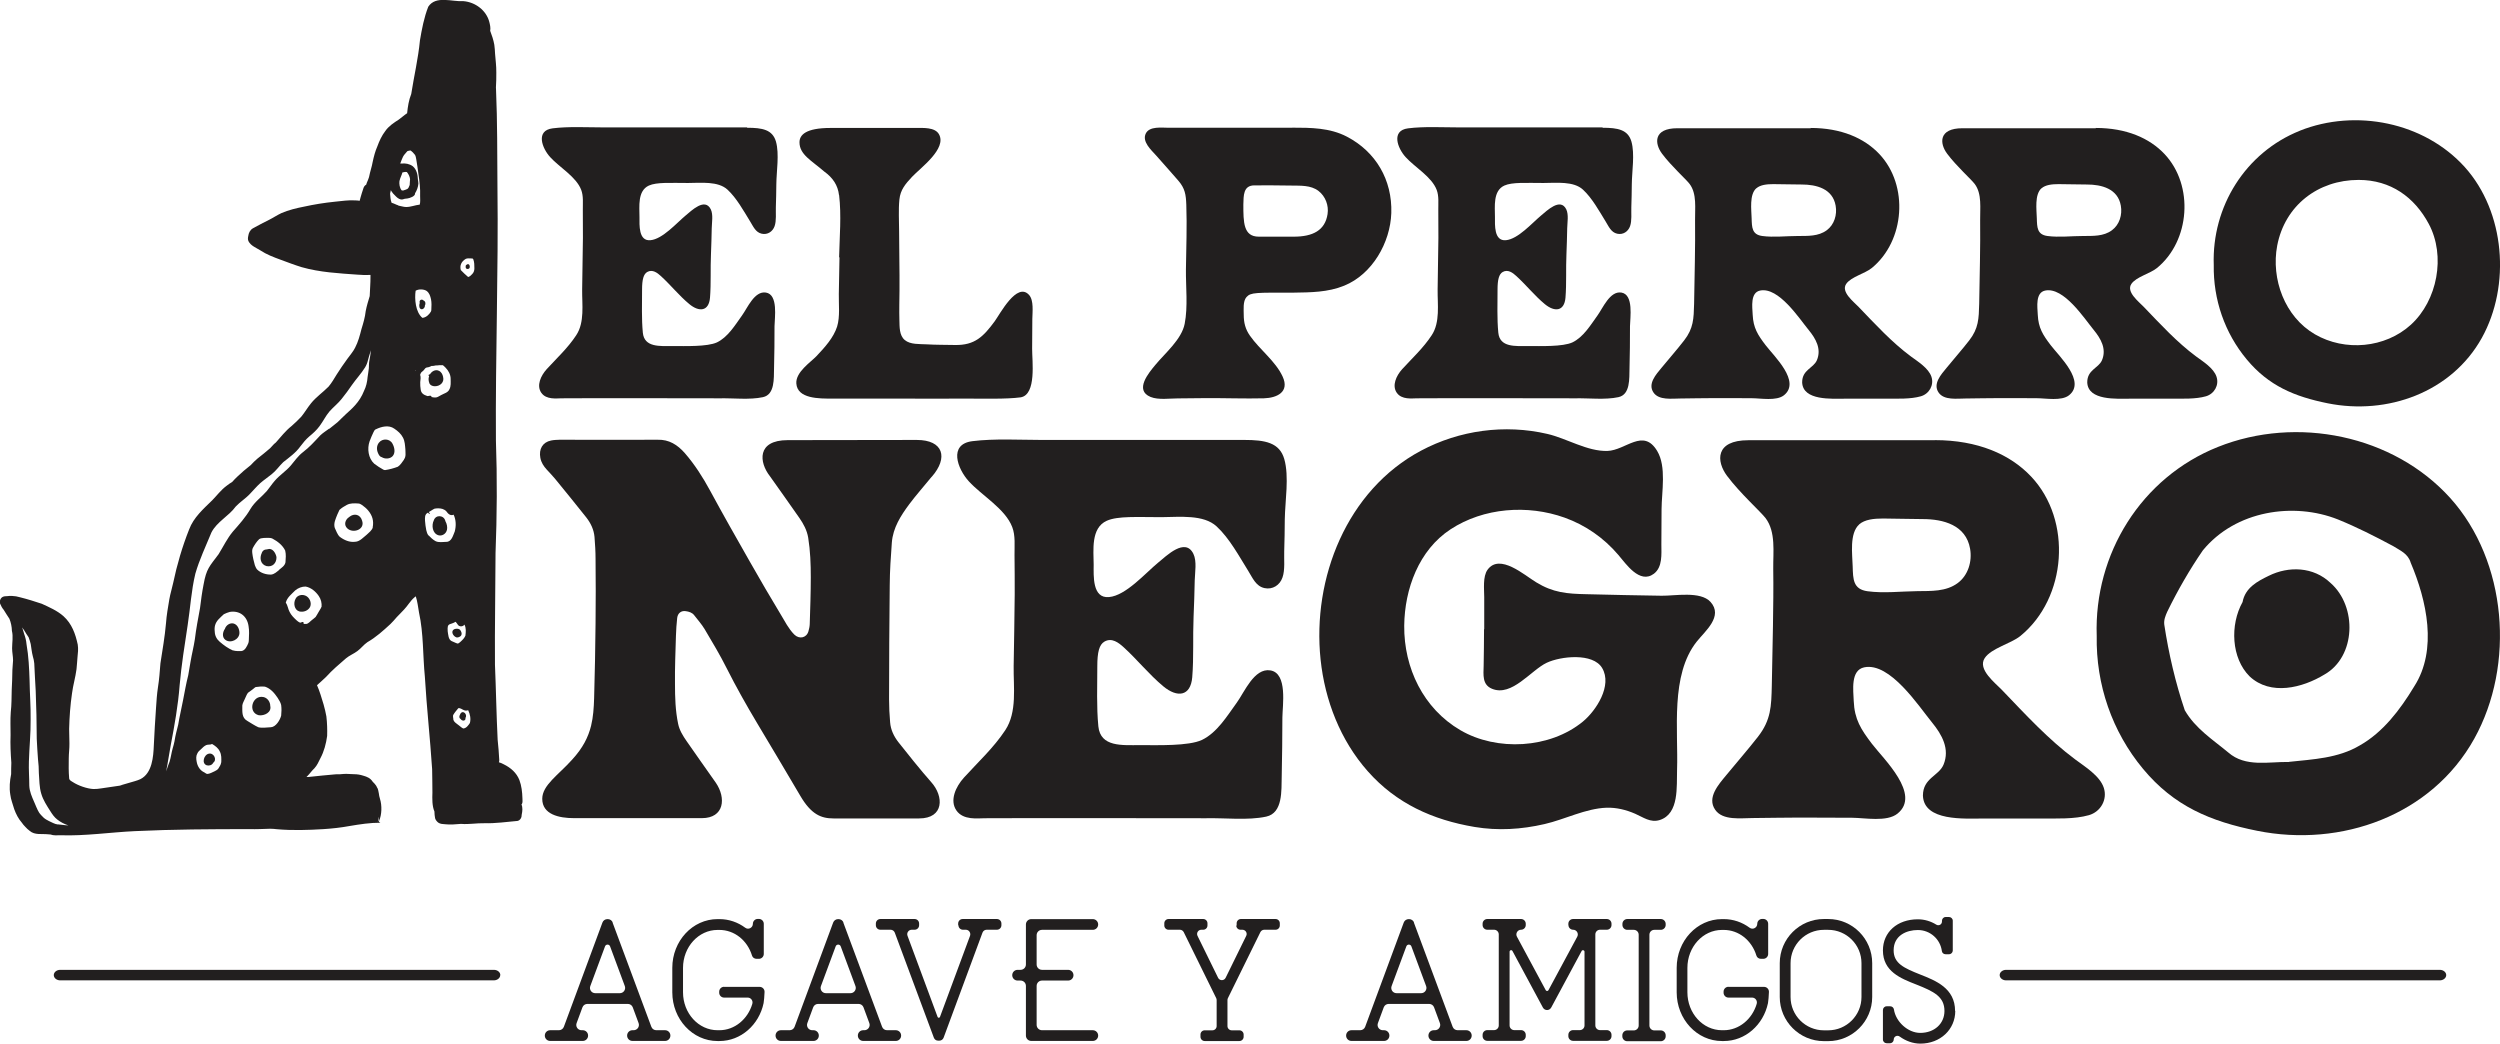<svg xmlns="http://www.w3.org/2000/svg" id="uuid-93b15523-ae8e-4fc6-9dfe-ded9e6df10be" data-name="Layer 1" width="261.23" height="109.04" viewBox="0 0 261.23 109.04"><g><g><path d="M64.01,96.4l4.05,10.89c.08.22.29.36.52.36h.92c.3,0,.55.25.55.55v.02c0,.3-.25.55-.55.55h-3.42c-.3,0-.55-.25-.55-.55v-.02c0-.3.25-.55.55-.55h.13c.38,0,.65-.38.52-.74l-.61-1.65c-.08-.22-.29-.36-.52-.36h-4.22c-.23,0-.44.14-.52.36l-.61,1.65c-.13.36.13.74.52.74h.13c.3,0,.55.25.55.55v.02c0,.3-.25.55-.55.55h-3.42c-.3,0-.55-.25-.55-.55v-.02c0-.3.25-.55.55-.55h.92c.23,0,.44-.14.52-.36l4.03-10.89c.08-.22.29-.36.52-.36h.04c.23,0,.44.14.52.36ZM62.2,103.78h2.57c.38,0,.65-.38.52-.74l-1.54-4.15c-.09-.25-.44-.25-.53,0l-1.54,4.15c-.13.36.13.74.52.74Z" fill="#221f1f"></path><path d="M75.65,103.12h3.73c.29,0,.52.24.51.53-.02.42-.05.92-.1,1.17-.48,2.27-2.37,3.96-4.62,3.96h-.19c-2.61,0-4.73-2.28-4.73-5.09v-2.56c0-2.81,2.12-5.09,4.73-5.09h.19c1,0,1.93.33,2.7.9.33.25.8,0,.8-.41,0-.28.23-.51.51-.51h.12c.28,0,.51.23.51.51v3.15c0,.28-.23.51-.51.51h-.24c-.22,0-.42-.13-.48-.34-.49-1.6-1.85-2.68-3.41-2.68h-.19c-1.99,0-3.61,1.78-3.61,3.96v2.56c0,2.19,1.62,3.96,3.61,3.96h.19c1.6,0,2.97-1.16,3.44-2.75.1-.33-.14-.66-.48-.66h-2.47c-.28,0-.51-.23-.51-.51v-.11c0-.28.23-.51.51-.51Z" fill="#221f1f"></path><path d="M88.12,96.4l4.05,10.89c.08.22.29.36.52.36h.92c.3,0,.55.25.55.55v.02c0,.3-.25.55-.55.55h-3.42c-.3,0-.55-.25-.55-.55v-.02c0-.3.25-.55.55-.55h.13c.38,0,.65-.38.52-.74l-.61-1.65c-.08-.22-.29-.36-.52-.36h-4.22c-.23,0-.44.14-.52.36l-.61,1.65c-.13.36.13.74.52.74h.13c.3,0,.55.25.55.55v.02c0,.3-.25.55-.55.55h-3.42c-.3,0-.55-.25-.55-.55v-.02c0-.3.25-.55.55-.55h.92c.23,0,.44-.14.52-.36l4.03-10.89c.08-.22.29-.36.52-.36h.04c.23,0,.44.14.52.36ZM86.3,103.78h2.57c.38,0,.65-.38.52-.74l-1.54-4.15c-.09-.25-.44-.25-.53,0l-1.54,4.15c-.13.36.13.74.52.74Z" fill="#221f1f"></path><path d="M100.12,96.68v-.18c0-.26.21-.47.47-.47h3.58c.26,0,.47.21.47.47v.18c0,.26-.21.47-.47.47h-1.07c-.2,0-.37.12-.44.31l-4.06,10.97c-.07.19-.25.31-.44.31h-.14c-.2,0-.37-.12-.44-.31l-4.08-10.97c-.07-.19-.25-.31-.44-.31h-1.07c-.26,0-.47-.21-.47-.47v-.18c0-.26.21-.47.47-.47h3.58c.26,0,.47.21.47.47v.18c0,.26-.21.47-.47.47h-.3c-.33,0-.56.33-.44.64l3.14,8.47c.04.12.21.12.25,0l3.14-8.47c.11-.31-.11-.64-.44-.64h-.3c-.26,0-.47-.21-.47-.47Z" fill="#221f1f"></path><path d="M107.2,100.78v-4.18c0-.31.25-.56.56-.56h6.43c.31,0,.56.25.56.56s-.25.56-.56.56h-5.31c-.31,0-.56.25-.56.56v3.06c0,.31.25.56.56.56h2.73c.31,0,.56.25.56.56s-.25.56-.56.56h-2.73c-.31,0-.56.25-.56.56v4.07c0,.31.25.56.56.56h5.31c.31,0,.56.25.56.56s-.25.56-.56.56h-6.43c-.31,0-.56-.25-.56-.56v-5.19c0-.31-.25-.56-.56-.56h-.31c-.31,0-.56-.25-.56-.56s.25-.56.56-.56h.31c.31,0,.56-.25.56-.56Z" fill="#221f1f"></path><path d="M129.22,96.71v-.24c0-.24.2-.44.44-.44h3.63c.24,0,.44.2.44.44v.24c0,.24-.2.44-.44.44h-1.19c-.17,0-.32.1-.4.25l-3.39,6.89c-.03.06-.05.13-.05.2v2.73c0,.24.2.44.44.44h.81c.24,0,.44.2.44.44v.24c0,.24-.2.44-.44.44h-3.63c-.24,0-.44-.2-.44-.44v-.24c0-.25.2-.44.44-.44h.81c.24,0,.44-.2.44-.44v-2.73c0-.07-.02-.14-.05-.2l-3.39-6.89c-.08-.15-.23-.25-.4-.25h-1.19c-.24,0-.44-.2-.44-.44v-.24c0-.24.2-.44.44-.44h3.63c.24,0,.44.2.44.44v.24c0,.24-.2.44-.44.44h-.2c-.33,0-.54.34-.4.64l2.15,4.38c.16.33.63.33.79,0l2.15-4.38c.15-.29-.07-.64-.4-.64h-.2c-.24,0-.44-.2-.44-.44Z" fill="#221f1f"></path><path d="M147.74,96.4l4.05,10.89c.08.22.29.36.52.36h.92c.3,0,.55.25.55.55v.02c0,.3-.25.55-.55.55h-3.42c-.3,0-.55-.25-.55-.55v-.02c0-.3.25-.55.55-.55h.13c.38,0,.65-.38.52-.74l-.61-1.65c-.08-.22-.29-.36-.52-.36h-4.22c-.23,0-.44.14-.52.36l-.61,1.65c-.13.36.13.74.52.74h.13c.3,0,.55.25.55.55v.02c0,.3-.25.55-.55.55h-3.42c-.3,0-.55-.25-.55-.55v-.02c0-.3.25-.55.55-.55h.92c.23,0,.44-.14.52-.36l4.03-10.89c.08-.22.29-.36.52-.36h.04c.23,0,.44.14.52.36ZM145.93,103.78h2.57c.38,0,.65-.38.52-.74l-1.54-4.15c-.09-.25-.44-.25-.53,0l-1.54,4.15c-.13.36.13.74.52.74Z" fill="#221f1f"></path><path d="M163.88,96.66v-.14c0-.27.22-.49.49-.49h3.53c.27,0,.49.22.49.49v.14c0,.27-.22.49-.49.49h-.71c-.27,0-.49.22-.49.49v9.51c0,.27.22.49.49.49h.71c.27,0,.49.22.49.49v.14c0,.27-.22.49-.49.49h-3.53c-.27,0-.49-.22-.49-.49v-.14c0-.27.22-.49.49-.49h.71c.27,0,.49-.22.49-.49v-7.7c0-.17-.23-.22-.3-.08l-3.18,5.91c-.19.35-.68.35-.87,0l-3.18-5.91c-.08-.15-.3-.09-.3.08v7.7c0,.27.22.49.49.49h.71c.27,0,.49.22.49.49v.14c0,.27-.22.49-.49.49h-3.53c-.27,0-.49-.22-.49-.49v-.14c0-.27.22-.49.49-.49h.71c.27,0,.49-.22.49-.49v-9.51c0-.27-.22-.49-.49-.49h-.71c-.27,0-.49-.22-.49-.49v-.14c0-.27.22-.49.49-.49h3.53c.27,0,.49.22.49.49v.14c0,.27-.22.49-.49.49-.37,0-.61.4-.43.73l3.01,5.59c.06.11.22.11.28,0l3.01-5.59c.18-.33-.06-.73-.43-.73-.27,0-.49-.22-.49-.49Z" fill="#221f1f"></path><path d="M169.53,96.65v-.11c0-.28.23-.51.51-.51h3.5c.28,0,.51.23.51.51v.11c0,.28-.23.51-.51.51h-.68c-.28,0-.51.23-.51.51v9.49c0,.28.23.51.51.51h.68c.28,0,.51.23.51.51v.11c0,.28-.23.51-.51.51h-3.51c-.28,0-.51-.23-.51-.51v-.11c0-.28.23-.51.51-.51h.69c.28,0,.51-.23.51-.51v-9.49c0-.28-.23-.51-.51-.51h-.68c-.28,0-.51-.23-.51-.51Z" fill="#221f1f"></path><path d="M180.6,103.12h3.73c.29,0,.52.24.51.53-.02.42-.05.92-.1,1.17-.48,2.27-2.37,3.96-4.62,3.96h-.19c-2.61,0-4.73-2.28-4.73-5.09v-2.56c0-2.81,2.12-5.09,4.73-5.09h.19c1,0,1.93.33,2.7.9.33.25.8,0,.8-.41,0-.28.23-.51.51-.51h.12c.28,0,.51.23.51.51v3.15c0,.28-.23.51-.51.51h-.24c-.22,0-.42-.13-.48-.34-.49-1.6-1.85-2.68-3.41-2.68h-.19c-1.99,0-3.61,1.78-3.61,3.96v2.56c0,2.19,1.62,3.96,3.61,3.96h.19c1.6,0,2.97-1.16,3.44-2.75.1-.33-.14-.66-.48-.66h-2.47c-.28,0-.51-.23-.51-.51v-.11c0-.28.23-.51.51-.51Z" fill="#221f1f"></path><path d="M195.63,100.64v3.54c0,2.54-2.07,4.61-4.6,4.61h-.45c-2.54,0-4.61-2.07-4.61-4.61v-3.54c0-2.54,2.07-4.61,4.61-4.61h.45c2.54,0,4.6,2.07,4.6,4.61ZM194.51,100.64c0-1.92-1.56-3.48-3.48-3.48h-.45c-1.92,0-3.48,1.56-3.48,3.48v3.54c0,1.92,1.56,3.48,3.48,3.48h.45c1.92,0,3.48-1.56,3.48-3.48v-3.54Z" fill="#221f1f"></path><path d="M204.31,105.63c0,1.95-1.57,3.42-3.65,3.42-.77,0-1.53-.28-2.16-.74-.26-.19-.62,0-.62.31,0,.21-.17.39-.39.39h-.35c-.21,0-.39-.17-.39-.39v-3.08c0-.21.17-.39.39-.39h.38c.19,0,.35.14.38.33.19,1.28,1.46,2.45,2.75,2.45,1.47,0,2.53-.96,2.53-2.29,0-1.5-1.11-2.04-2.93-2.76-1.64-.64-3.5-1.37-3.5-3.57,0-1.91,1.5-3.25,3.65-3.25.71,0,1.37.21,1.93.56.26.16.59-.02.59-.33v-.08c0-.21.17-.39.39-.39h.35c.21,0,.39.17.39.39v3.11c0,.21-.17.39-.39.39h-.37c-.19,0-.36-.14-.38-.33-.16-1.24-1.22-2.2-2.51-2.2-1.17,0-2.53.56-2.53,2.12,0,1.36,1.06,1.85,2.78,2.53,1.62.64,3.64,1.43,3.64,3.81Z" fill="#221f1f"></path></g><g><path d="M255.61,101.89c0,.3-.3.55-.67.55h-45.32c-.37,0-.67-.25-.67-.55s.3-.55.67-.55h45.32c.37,0,.67.25.67.55Z" fill="#221f1f"></path><path d="M52.27,101.89c0,.3-.3.55-.67.55H6.29c-.37,0-.67-.25-.67-.55s.3-.55.67-.55h45.32c.37,0,.67.25.67.55Z" fill="#221f1f"></path></g></g><g><g><path d="M48.75,28.08c.09.05.21.03.28-.04.09-.09.06-.23.02-.34-.05-.12-.21-.13-.29-.04-.05.02-.09.06-.1.12-.01.1-.02.24.09.3Z" fill="#221f1f"></path><path d="M43.91,32.25c.23.2.52-.1.49-.35.11-.15.05-.43-.13-.49-.2-.23-.51-.04-.41.25-.03.09-.05.18-.05.27,0,.11.02.23.1.32Z" fill="#221f1f"></path><path d="M46.3,39.38c-.05-.26-.19-.53-.45-.64-.36-.17-.76.07-.93.39h0c-.12-.06-.2.13-.08.18-.1.25-.06.54.05.79.11.19.35.26.56.26.53,0,1-.41.85-.97Z" fill="#221f1f"></path><path d="M39.6,46.25c-.25.3-.26.73-.11,1.07.08.19.18.4.4.45.35.22.87.19,1.15-.12.3-.36.18-.91-.03-1.29-.28-.54-1.05-.57-1.41-.11Z" fill="#221f1f"></path><path d="M46.7,55.4c.07-.31,0-.66-.16-.94-.13-.65-1.01-.71-1.21-.09-.26.52-.15,1.37.48,1.56.38.11.79-.15.88-.53Z" fill="#221f1f"></path><path d="M47.68,66.6c.16.04.34-.04.46-.14.19-.19.07-.52-.1-.68-.17-.12-.42-.1-.6-.02-.37.23-.08.72.23.83Z" fill="#221f1f"></path><path d="M48.63,75.02c.25-.33-.22-.87-.51-.46-.04.12-.14.23-.12.37.01.09.07.17.14.21.06.09.17.16.29.16.15,0,.25-.15.2-.28Z" fill="#221f1f"></path><path d="M36.49,54.02c-.42.27-.6.83-.19,1.2.6.55,1.85.12,1.54-.8-.18-.67-.83-.83-1.35-.4Z" fill="#221f1f"></path><path d="M27.97,57.39c-.12.04-.26.01-.38.09-.12.07-.2.18-.24.31-.25.53-.13,1.18.49,1.36.64.14,1.07-.32,1.05-.94-.08-.42-.42-.99-.92-.82Z" fill="#221f1f"></path><path d="M31.91,62.24c-.37-.17-.88-.03-1.04.36-.23.43-.12,1.14.41,1.29.42.11.94-.08,1.13-.49.18-.43-.07-.98-.49-1.16Z" fill="#221f1f"></path><path d="M24.4,65.15c-.4-.09-.78.19-.9.56-.24.34-.32.87.05,1.15.55.41,1.46-.04,1.47-.72,0-.41-.2-.88-.62-.99Z" fill="#221f1f"></path><path d="M27.55,72.84c-1.2-.27-1.71,1.61-.5,1.9.58.07,1.35-.3,1.19-.98,0-.41-.28-.82-.69-.92Z" fill="#221f1f"></path><path d="M21.84,78.75c-.53.08-.82,1.03-.23,1.22.24.07.56-.02.67-.27.43-.31.06-1.05-.44-.95Z" fill="#221f1f"></path><path d="M54.52,84.04c.12-.19.07-.42.07-.63-.02-.65-.09-1.3-.32-1.91-.3-.75-.89-1.27-1.62-1.63-.16-.09-.34-.17-.52-.22.02-.06.04-.14.04-.22-.03-.73-.1-1.4-.17-2.14-.13-2.61-.17-5.22-.28-7.83-.03-3.89.05-7.79.06-11.68.15-3.91.18-7.83.04-11.74-.06-8.82.27-17.64.16-26.47-.03-3.42,0-6.83-.15-10.25,0-.06,0-.12-.01-.18.03-.52.05-1.04.04-1.56.01-.66-.08-1.31-.13-1.97-.02-.31-.03-.63-.08-.94-.09-.5-.25-.98-.43-1.45.06-.29-.02-.65-.09-.92-.31-1.22-1.47-2.08-2.7-2.18-1.19.08-2.89-.62-3.68.58-.44,1.12-.67,2.33-.87,3.52-.18,1.89-.62,3.73-.91,5.6-.26.65-.36,1.33-.43,2.01-.31.2-.58.46-.88.67-.49.31-1.06.69-1.4,1.19-.37.48-.62,1.03-.83,1.6-.23.52-.37,1.07-.49,1.63-.09.52-.27,1.01-.37,1.53,0,.03-.01.05-.02.08-.06.19-.14.38-.22.56-.02.07-.05.14-.07.21-.16.07-.27.26-.32.47-.11.29-.18.58-.27.87-.03.11-.06.23-.09.34-.15-.02-.29-.04-.44-.04-.72-.05-1.43.07-2.18.14-1.07.11-2.13.28-3.18.51-.81.16-1.62.35-2.38.68-.45.21-.86.49-1.3.71-.57.28-1.13.57-1.68.88-.29.17-.44.48-.48.8-.04.17-.06.37.02.54.24.48.79.68,1.22.95.66.44,1.4.72,2.14.99.73.27,1.46.55,2.21.78,1.9.54,3.88.64,5.83.78.45.04.9.05,1.35.03,0,.05,0,.1,0,.15.01.69-.06,1.37-.08,2.06-.16.52-.32,1.05-.42,1.58-.07.64-.25,1.25-.44,1.86-.17.67-.35,1.35-.67,1.96-.21.42-.53.77-.8,1.15-.39.54-.77,1.08-1.12,1.64-.27.44-.52.88-.85,1.27-.59.6-1.3,1.08-1.83,1.74-.37.45-.65.95-1.02,1.4-.32.35-.67.67-1.03.99-.62.49-1.1,1.12-1.63,1.71-.06.05-.13.1-.19.16-.14.14-.28.29-.41.44-.42.38-.88.72-1.32,1.08-.25.21-.48.44-.7.68-.49.38-.98.8-1.43,1.23-.18.17-.35.35-.51.53-.21.13-.43.27-.62.43-.56.42-.98.99-1.47,1.49-.93.91-1.94,1.79-2.41,3.04-.72,1.81-1.27,3.69-1.67,5.6-.12.57-.3,1.12-.4,1.7-.14.84-.29,1.67-.35,2.52-.12,1.4-.37,2.78-.58,4.17-.07.85-.12,1.65-.26,2.52-.11.71-.15,1.41-.2,2.13-.08,1.3-.18,2.6-.23,3.91-.05,1.22-.17,2.91-1.39,3.54-.18.09-.38.15-.57.21-.53.15-1.05.31-1.58.46.1-.01.2-.02.3-.03-.75.11-1.5.22-2.25.33-.27.04-.54.08-.82.07-.66-.03-1.6-.36-2.16-.73-.17-.11-.38-.19-.38-.42-.06-.68-.05-1.35-.04-2.03,0-.53.08-1.06.07-1.59,0-.5-.02-1-.03-1.51.03-1.24.12-2.49.3-3.72.11-.85.36-1.67.47-2.52.05-.41.06-.82.1-1.22.05-.45.1-.9.03-1.35-.24-1.12-.61-2.18-1.5-2.98-.66-.58-1.48-.93-2.26-1.29-.75-.25-1.51-.49-2.28-.68-.25-.08-.55-.13-.85-.14-.08-.01-.17-.01-.25,0-.06,0-.12.01-.18.02-.15.02-.3,0-.44.05-.3.09-.45.46-.35.75.1.23.21.45.37.63.21.31.38.64.6.94.16.4.25.83.26,1.26.15.6.02,1.21.02,1.82,0,.43.1.84.1,1.27-.01.33-.06.66-.07,1-.02.69-.02,1.38-.07,2.07-.02.78-.01,1.56-.1,2.34-.06.8-.02,1.6-.02,2.39-.04.97.01,1.93.08,2.9-.02.39-.02.79-.02,1.18-.14.71-.21,1.42-.09,2.14.06.53.27,1.01.41,1.52.19.52.44,1.01.8,1.42.1.14.21.29.34.41.15.17.31.32.49.45.52.45,1.24.28,1.89.35.09,0,.18.02.27.02.34.13.7.08,1.05.08,2.55.09,5.21-.31,7.76-.43,4.01-.19,8-.21,12.01-.21.71.02,1.41-.02,2.12-.04.25,0,.49.02.73.05,1.59.14,3.25.09,4.85-.01.93-.06,1.84-.16,2.76-.33,1.07-.18,2.1-.34,3.19-.34-.21-.1-.31-.4-.2-.61-.03.15,0,.3.06.44.3-.68.32-1.62.1-2.33-.06-.19-.1-.38-.12-.57-.06-.21-.05-.45-.2-.64-.03-.09-.08-.17-.14-.24-.04-.06-.08-.11-.13-.16-.05-.06-.11-.11-.16-.16-.25-.39-.58-.53-1.01-.65-.31-.1-.62-.15-.94-.15-.35,0-.7-.05-1.05-.03-.29.03-.58.05-.88.04-.95.07-1.9.19-2.85.28-.07,0-.13,0-.2,0,.03-.03.06-.06.09-.09.26-.26.47-.57.74-.82.28-.3.44-.68.62-1.04.39-.72.6-1.54.71-2.34.02-.68,0-1.36-.08-2.04-.07-.42-.18-.83-.29-1.24-.21-.68-.4-1.37-.69-2.02.31-.29.64-.56.94-.86.64-.71,1.37-1.33,2.09-1.95.36-.3.8-.47,1.18-.75.39-.28.66-.67,1.06-.94.89-.51,1.65-1.2,2.4-1.89.24-.23.45-.48.66-.72.25-.27.52-.52.77-.8.35-.36.66-.91,1.06-1.25.05-.04.11-.08.16-.13.18.54.24,1.14.34,1.7.48,2.19.39,4.47.61,6.7.19,3.23.55,6.44.76,9.66,0,.81.04,1.63.03,2.44-.02.62-.04,1.42.21,1.98.01.24.02.48.07.71.05.18.18.33.32.45.22.16.5.16.76.18.54.06,1.09,0,1.63-.04.82.07,1.64-.09,2.46-.07,1.15.03,2.3-.14,3.45-.24.29-.07.44-.37.43-.65.08-.38.12-.75-.03-1.09ZM6.03,86.15c-.33-.04-.62-.23-.92-.36-.19-.1-.39-.2-.55-.35-.17-.17-.35-.34-.48-.54-.21-.34-.34-.73-.51-1.1-.24-.55-.49-1.1-.51-1.71,0-.84-.07-1.68-.04-2.53.04-1.47.2-2.92.18-4.39.02-1.36-.09-2.67-.11-4.06-.04-1.27-.1-2.54-.32-3.8-.03-.38-.13-.75-.26-1.11-.06-.22-.12-.43-.2-.64.16.2.29.42.42.64.08.13.17.26.26.39.09.23.16.47.22.71.07.43.11.86.22,1.28.07.24.13.48.15.74.03.95.11,1.92.15,2.87.07,1.67.1,3.34.11,5.01.02.71.09,1.42.13,2.13.06.49.09.97.09,1.46.06.72.04,1.45.25,2.14.19.66.58,1.25.95,1.83.2.32.42.64.72.87.35.28.75.48,1.17.62-.37-.01-.73-.08-1.11-.11ZM49.36,27s.06.05.09.08c.12.3.12.65.12.97,0,.22-.07.43-.23.59-.11.12-.24.25-.4.3,0,0-.02,0-.03,0-.27-.23-.52-.47-.76-.72-.13-.47.05-.88.5-1.16.05-.02.09-.03.14-.05.19-.03.39,0,.58,0ZM47.37,75.13c-.02-.13-.05-.28-.02-.41.15-.26.35-.49.54-.72.22-.04.4.14.6.21.14.06.29.05.43,0,.2.4.3.9.18,1.34h0c-.16.24-.38.56-.7.57-.18-.08-.31-.23-.47-.34-.22-.18-.53-.33-.57-.65ZM48.53,65.27c.19.34.15.78.1,1.16-.11.25-.31.45-.51.63-.09.07-.18.17-.29.19-.23-.05-.43-.19-.66-.27-.33-.18-.33-.68-.39-1.01-.06-.95.18-.61.83-1,.09.1.16.21.24.32.16.23.54.2.68-.03ZM43.4,38.75s.05-.04.07-.07c-.01.03-.02.05-.03.08-.01,0-.02,0-.03-.01ZM44.91,41.35c-.08.02-.15.03-.22.04-.02,0-.05-.01-.07-.02-.33-.1-.62-.28-.66-.66-.04-.3-.06-.44-.05-.78.04-.27.07-.55-.01-.77.02-.06.04-.11.07-.17.06-.13.21-.19.3-.3.06-.07.12-.14.17-.21.12-.12.28-.07.45-.15.07-.02.13-.06.19-.09.08,0,.16,0,.23-.01.14-.05.25-.05.4-.05.13-.02.26-.03.39-.02.06,0,.12,0,.18,0,.11.09.21.18.3.28.3.32.51.71.51,1.15,0,.36.05.76-.13,1.09-.15.35-.56.43-.86.6-.18.08-.33.22-.53.25-.16.01-.32,0-.47-.04,0,0,0,0,0-.01-.01-.08-.09-.15-.18-.13ZM44.58,30.4c.29.22.38.53.46.88.07.36.05.72.03,1.08,0,.07-.01.15-.05.21-.18.3-.48.59-.84.64-.02,0-.04,0-.05,0-.71-.59-.83-1.97-.7-2.83.3-.19.85-.18,1.15.02ZM41.75,18.89c.05-.28.23-.59.3-.87.15-.03.32-.08.47-.04.17.21.3.47.33.74-.01.2-.04.41-.04.61-.17.49-.25.42-.69.58-.05,0-.1-.01-.15-.02-.22-.27-.27-.66-.23-1ZM23.11,79.67c-.02.23-.17.43-.28.62-.1.15-.26.23-.42.31-.23.1-.46.24-.71.27-.14.02-.24-.11-.35-.16-.45-.2-.72-.64-.8-1.12-.06-.3-.08-.61.08-.88.08-.18.23-.29.37-.42.16-.16.33-.33.54-.43.19-.09.43-.01.62-.12.32.19.64.42.8.77.2.36.17.77.16,1.17ZM24.34,67.97c-.51-.22-.96-.55-1.38-.91-.32-.27-.51-.64-.52-1.06-.06-.5.04-.89.38-1.27.18-.19.37-.37.57-.55.2-.1.4-.18.62-.24,1.04-.17,1.81.45,1.96,1.47.09.5.05,1,.03,1.5,0,.1-.02.2-.05.29-.14.32-.34.79-.73.83-.29,0-.59.02-.87-.07ZM29.38,74.78c-.12.46-.55,1.18-1.07,1.21-.44.01-.89.11-1.32,0-.39-.18-.76-.43-1.13-.65-.64-.34-.53-1.01-.54-1.63.03-.24.17-.45.26-.67.11-.22.18-.45.33-.65.15-.12.33-.22.48-.35.12-.07.21-.2.33-.25.33-.04.61-.08.97-.04.58.19.98.66,1.31,1.15.15.24.32.49.38.77.05.37.04.74,0,1.11ZM29.19,59.54c-.26.2-.51.46-.86.5-.53.01-1.09-.16-1.47-.54-.11-.13-.17-.29-.23-.44-.12-.42-.22-.85-.27-1.28-.02-.2-.02-.39.08-.56.18-.32.38-.63.64-.88.14-.11.34-.1.5-.13.29.01.62-.06.89.07.54.29,1.06.69,1.33,1.25.1.4.06.82.03,1.23-.07.36-.4.56-.67.78ZM39.47,85.81h0s-.04,0-.06,0c0,0,.01-.02.02-.03.01.01.03.02.04.04ZM33.59,63.41c-.07.2-.21.36-.3.54-.11.17-.19.36-.31.52-.12.12-.26.21-.39.32-.19.14-.36.39-.61.41-.09,0-.18,0-.28-.01.09-.08,0-.24-.12-.19-.07.03-.14.05-.22.07-.14-.06-.26-.15-.37-.25-.28-.26-.56-.53-.73-.88-.17-.3-.19-.69-.4-.96.13-.55.62-.91.99-1.29.3-.25.7-.41,1.09-.4.57.11,1.05.52,1.37.99.23.33.33.74.29,1.15ZM34.38,44.8c-.31.23-.64.43-.92.7-.58.62-1.14,1.25-1.82,1.76-.5.39-.86.91-1.26,1.39-.5.59-1.17,1-1.67,1.59-.3.34-.54.72-.83,1.07-.56.63-1.27,1.13-1.71,1.87-.5.87-1.18,1.62-1.84,2.37-.6.72-1,1.57-1.49,2.36-.96,1.29-1.27,1.5-1.57,3.17-.16.81-.27,1.64-.37,2.46-.2,1.08-.41,2.17-.54,3.26-.12.79-.32,1.56-.45,2.34-.08.47-.15.94-.24,1.41-.22.86-.37,1.73-.54,2.6-.16.86-.37,1.7-.51,2.57-.15.58-.3,1.16-.39,1.75-.05.25-.12.5-.19.74-.13.45-.18.92-.32,1.37-.14.33-.24.68-.36,1.02.18-.89.3-1.79.47-2.68.4-2.1.78-4.2.94-6.33.19-2.1.52-4.19.84-6.28.28-1.8.37-3.57.8-5.36.42-1.48,1.1-2.88,1.68-4.31.58-1.13,1.81-1.7,2.54-2.71.47-.5,1.07-.86,1.53-1.37.35-.36.67-.75,1.05-1.09.38-.33.79-.6,1.18-.92.46-.36.79-.86,1.21-1.26.63-.5,1.3-.97,1.78-1.64.28-.37.57-.73.93-1.04.39-.32.77-.66,1.07-1.07.38-.5.64-1.07,1.05-1.55.4-.45.89-.83,1.27-1.31.38-.47.74-.96,1.08-1.46.41-.59.97-1.19,1.36-1.82.15-.24.25-.5.31-.77.08-.32.18-.63.28-.94,0-.03.02-.06.03-.09-.04.34-.08.68-.15,1.01-.06.29-.06.58-.07.87-.03.31-.09.61-.13.92-.04.51-.15,1-.38,1.46-.22.56-.54,1.06-.94,1.5-.28.32-.6.6-.92.89-.31.28-.59.58-.89.86-.28.23-.57.47-.86.69ZM38.96,55.11c-.11.32-.4.54-.65.77-.3.23-.72.72-1.19.73-.59.08-1.16-.17-1.62-.52-.26-.25-.36-.61-.52-.93-.15-.48.1-.96.27-1.4.07-.16.15-.32.22-.48.23-.21.5-.38.77-.52.37-.2.79-.17,1.19-.15.15,0,.28.08.4.16.23.17.46.35.64.57.44.53.61,1.09.47,1.78ZM42.22,48.02c-.2.27-.37.57-.65.75-.42.16-.87.28-1.32.35-.07.01-.14-.02-.2-.05-.33-.18-.65-.39-.95-.62-.62-.57-.75-1.57-.48-2.34.12-.33.26-.64.41-.96.07-.12.11-.26.26-.3.58-.28,1.34-.47,1.91-.06.37.25.71.54.91.94.2.38.21.81.25,1.23,0,.35.09.75-.15,1.05ZM41.62,21.46c-.24-.07-.46-.21-.7-.27-.12-.3-.13-.63-.16-.95.02-.13.05-.25.08-.37.02.04.04.08.06.11.1.16.22.31.37.44.17.18.36.37.62.42.14.02.28-.02.4-.07.09,0,.18-.01.27-.03.24-.03.85-.23.81-.54.19-.3.32-.66.35-1.01,0-.14-.03-.28-.05-.42-.02-.51-.13-1.07-.55-1.41-.34-.24-.76-.32-1.17-.27-.04,0-.09,0-.13,0,.05-.13.1-.26.15-.39.08-.22.18-.43.33-.6.09-.11.18-.21.27-.31.11-.03.21-.06.32-.07.19.12.34.29.48.47.08.15.1.32.13.48.09.49.15.99.22,1.49.12.77.21,1.55.18,2.33,0,.29.04.6-.04.89-.48.05-.93.25-1.42.25-.28,0-.55-.11-.82-.15ZM44.78,55.96c-.14-.16-.19-.37-.24-.57-.07-.32-.1-.65-.13-.98-.01-.33-.04-.67.3-.84.05.03.09.08.12.12.04.04.1-.02.07-.07-.03-.04-.07-.08-.1-.11.21-.11.39-.26.61-.36.27-.05.56-.05.83.03.15.05.29.13.4.25.18.26.43.5.76.35.26.54.27,1.18.12,1.75-.18.41-.32,1.08-.87,1.09-.38,0-.8.1-1.15-.08-.27-.15-.5-.37-.71-.59Z" fill="#221f1f"></path></g><g><g><g><path d="M97.35,49.82c-.8.99-1.61,1.89-2.35,2.88-.88,1.19-1.69,2.45-1.81,3.99-.11,1.48-.21,2.96-.22,4.44-.05,3.98-.06,7.96-.07,11.94,0,.8.04,1.6.11,2.4.06.79.4,1.49.88,2.1.76.97,2.41,3.03,3.41,4.15,1.35,1.5,1.35,3.8-1.26,3.8h-8.95c-1.29,0-2.33-.42-3.47-2.37-1.49-2.55-3.01-5.07-4.52-7.61-1.11-1.86-2.17-3.74-3.15-5.68-.7-1.4-1.51-2.75-2.31-4.1-.31-.52-.73-.99-1.1-1.47-.22-.29-.55-.38-.89-.43-.47-.07-.83.21-.89.71-.07.62-.11,1.24-.13,1.86-.05,1.68-.12,3.35-.1,5.03,0,1.4.04,2.8.33,4.18.14.68.51,1.26.89,1.81.65.95,2.06,2.93,3.04,4.33,1.11,1.61.89,3.71-1.45,3.71s-12.4,0-13.36,0c-1.58,0-3.32-.39-3.32-2.02,0-1.43,1.7-2.5,3.12-4.09,1.14-1.24,1.69-2.37,1.98-3.53.23-.93.29-1.92.32-2.89.08-2.61.12-5.23.15-7.84.03-2.24.02-4.48,0-6.72,0-.77-.05-1.53-.11-2.3-.07-.76-.39-1.43-.85-2.02-1.08-1.37-2.18-2.71-3.28-4.06-.27-.33-.57-.63-.86-.95-.32-.35-.58-.74-.67-1.23-.17-.91.23-1.63,1.12-1.81.29-.06.59-.07.88-.08,1.7,0,9.69.02,10.25,0,1.19-.04,2.09.53,2.85,1.4,1.04,1.2,1.88,2.52,2.64,3.92,1.34,2.48,2.74,4.94,4.14,7.4,1.06,1.86,2.13,3.71,3.24,5.54.44.72.81,1.49,1.42,2.1.51.5,1.26.36,1.47-.33.07-.24.13-.5.14-.76.05-1.63.11-3.26.11-4.9,0-1.38-.05-2.76-.27-4.13-.13-.78-.49-1.45-.93-2.08-1.01-1.46-2.05-2.9-3.07-4.35-1.13-1.43-1.41-3.77,1.86-3.77.9,0,12.01-.01,13.48-.02,2.79,0,3.32,1.85,1.57,3.85Z" fill="#221f1f"></path><path d="M130.01,45.97c2.2,0,3.7.28,4.19,2.01.52,1.82.08,4.39.05,6.27-.01,1.12-.02,2.24-.06,3.36-.03.84.1,1.94-.18,2.73-.27.8-1.03,1.3-1.89,1.11-.9-.2-1.24-1.08-1.68-1.78-.96-1.54-1.98-3.44-3.32-4.67-1.36-1.25-3.82-.98-5.76-.96-2.51,0-4.57-.14-5.72.38-1.67.76-1.37,3.07-1.36,4.59,0,1.14-.16,3.54,1.6,3.38,1.77-.15,3.82-2.52,5.15-3.61.86-.7,2.82-2.65,3.67-.91.38.78.16,1.95.14,2.77-.03,1.27-.06,2.53-.12,3.8-.09,2.1.03,4.24-.14,6.33-.17,2-1.57,2.16-3.03.94-1.48-1.23-2.71-2.78-4.14-4.08-.52-.47-1.23-1.03-2-.59-.55.32-.75,1.1-.75,2.59,0,2.05-.09,4.23.11,6.27.22,2.18,2.49,1.96,4.35,1.96s5.07.11,6.47-.54c1.6-.77,2.65-2.53,3.66-3.92.79-1.09,1.81-3.62,3.49-3.35,1.83.29,1.27,3.69,1.26,4.92-.01,2.05-.02,4.1-.07,6.15-.04,1.46.14,3.83-1.62,4.21-1.94.42-4.33.12-6.32.17-3.17,0-18.81-.03-23.1,0-.71,0-2.23.23-2.95-.81-.73-1.05-.08-2.48.79-3.44,1.48-1.63,3.1-3.11,4.32-4.96,1.25-1.9.84-4.5.87-6.68.04-2.51.09-5.02.11-7.53,0-1.36,0-2.73-.02-4.09-.01-.94.11-2.02-.24-2.92-.73-1.91-3.17-3.28-4.53-4.77-1.2-1.31-2.15-3.88.36-4.2,2.3-.29,5.06-.13,7.18-.13h21.21Z" fill="#221f1f"></path><path d="M155.09,62.41c0-.83-.17-2.16.35-2.88,1.27-1.74,3.86.58,5.07,1.31,1.78,1.09,3.21,1.21,5.29,1.25,2.61.06,5.22.13,7.83.16,1.37.02,4.05-.51,5.1.64,1.37,1.51-.57,3.06-1.44,4.16-2.77,3.5-1.91,9.24-2.05,13.4-.06,1.69.25,4.59-1.82,5.24-.97.3-1.71-.29-2.56-.66-.94-.41-1.95-.66-2.99-.63-2.2.08-4.34,1.22-6.48,1.71-2.42.56-4.86.71-7.31.3-4.38-.74-8.18-2.45-11.16-5.82-2.86-3.23-4.48-7.4-4.93-11.68-.89-8.5,2.75-17.69,10.5-21.82,4.02-2.14,8.75-2.78,13.19-1.75,2.04.47,4.17,1.84,6.28,1.78,1.92-.06,3.74-2.43,5.2,0,.99,1.64.47,4.27.46,6.09,0,1.23-.01,2.45-.02,3.68,0,1,.14,2.36-.78,3.06-1.49,1.12-2.93-1.05-3.73-1.98-1.5-1.76-3.42-3.1-5.6-3.88-3.86-1.38-8.45-1.05-11.92,1.22-3.31,2.17-4.8,6.23-4.84,10.07-.04,4.42,2,8.66,5.87,10.92,3.8,2.22,9.34,1.94,12.8-.9,1.39-1.15,3.1-3.77,2.01-5.6-.96-1.61-4.33-1.23-5.78-.55-1.65.77-3.65,3.59-5.73,2.72-1.04-.43-.89-1.47-.87-2.42.02-1.27.04-2.53.04-3.8h.02c0-1.12-.01-2.25,0-3.37Z" fill="#221f1f"></path><path d="M202.19,45.99c4.44,0,7.85,1.47,10.05,3.81,4.32,4.58,3.73,12.69-1.12,16.65-1,.81-3.04,1.28-3.73,2.31-.79,1.18,1.11,2.61,1.83,3.37,2.43,2.53,4.81,5.13,7.63,7.23,1,.75,2.57,1.7,2.98,2.96.4,1.23-.33,2.51-1.56,2.86-1.51.43-3.4.34-4.96.35-1.91,0-4.21,0-6.11,0s-6.17.31-6.27-2.39c0-1.84,1.65-2.05,2.15-3.23.69-1.65-.17-3.16-1.2-4.42-1.4-1.71-4.38-6.31-7.08-5.76-1.45.3-1.14,2.4-1.1,3.52.08,1.93.76,2.97,1.9,4.47,1.23,1.61,5.17,5.3,2.67,7.3-1.11.89-3.4.44-4.72.43-1.83,0-3.67-.02-5.51-.02-1.64,0-3.27.04-4.91.05-1.21,0-3.12.29-3.91-.87-.88-1.27.36-2.64,1.16-3.61,1.1-1.34,2.24-2.64,3.31-4.01,1.37-1.76,1.4-3.18,1.45-5.35.05-2.06.09-4.13.12-6.19.03-2.01.06-4.02.03-6.03-.02-1.71.29-3.84-.8-5.28-.52-.68-2.67-2.6-4.03-4.42-1.13-1.51-1.26-3.72,2.23-3.72,1.06,0,16.21,0,19.48,0ZM194.27,54.8c-1.04.93-.71,3.14-.68,4.38.04,1.35.04,2.39,1.55,2.6,1.67.23,3.53.01,5.21-.01,1.44-.02,2.99.06,4.21-.84,1.1-.81,1.53-2.27,1.3-3.59-.43-2.49-2.82-3.1-4.95-3.1-1.47,0-2.95-.06-4.14-.06-.97,0-1.92.1-2.51.62Z" fill="#221f1f"></path></g><path d="M242.89,70.48c-2.31,1.41-5.64,2.24-7.82.2-1.92-1.9-2.07-5.39-.74-7.77.28-1.51,1.58-2.18,2.73-2.74,2.09-1.04,4.68-.96,6.47.75,2.8,2.47,2.64,7.7-.64,9.56ZM235.85,86.81c-4.88-.98-8.68-2.57-11.92-6.47-3.24-3.9-4.93-8.81-4.84-13.9-.29-8.56,4.65-16.54,12.67-19.74,8.23-3.29,18.33-1.25,24.28,5.35,5.93,6.59,6.79,17.43,2.5,25.14-4.46,8.02-13.9,11.39-22.69,9.62ZM239.17,79.61c2.51-.27,5.14-.37,7.41-1.72,2.41-1.36,4.2-3.7,5.69-6.17,2.46-3.83,1.3-8.98-.37-12.92-.28-.96-1.1-1.27-1.82-1.73-1.9-1.02-3.81-1.99-5.78-2.79-4.63-1.84-10.7-.94-14.12,3.23-1.39,2.02-2.63,4.18-3.72,6.41-.19.43-.37.86-.31,1.35.46,3.03,1.17,6.07,2.14,8.94,1.1,1.92,2.95,3.09,4.55,4.42,1.8,1.57,4.21.95,6.34.99Z" fill="#221f1f"></path></g><g><path d="M78.08,13.35c1.58,0,2.64.2,3,1.44.37,1.3.05,3.14.04,4.48-.01.8-.02,1.6-.05,2.4-.02.6.07,1.39-.13,1.96-.2.57-.74.93-1.35.79-.64-.14-.89-.77-1.2-1.27-.68-1.1-1.42-2.46-2.38-3.34-.97-.89-2.73-.7-4.12-.69-1.8,0-3.27-.1-4.09.27-1.2.55-.98,2.2-.98,3.29,0,.82-.11,2.53,1.14,2.42,1.27-.11,2.74-1.8,3.68-2.58.61-.5,2.01-1.9,2.63-.65.27.56.11,1.39.1,1.98-.02.91-.04,1.81-.08,2.72-.07,1.5.02,3.03-.1,4.53-.12,1.43-1.12,1.54-2.17.67-1.06-.88-1.94-1.99-2.96-2.92-.37-.34-.88-.74-1.43-.43-.39.23-.54.79-.54,1.85,0,1.47-.06,3.03.08,4.49.15,1.56,1.78,1.4,3.11,1.4s3.62.08,4.63-.38c1.15-.55,1.9-1.81,2.62-2.81.57-.78,1.3-2.59,2.5-2.4,1.31.21.91,2.64.9,3.52,0,1.47-.01,2.93-.05,4.4-.03,1.04.1,2.74-1.16,3.01-1.39.3-3.09.09-4.52.12-2.27,0-13.45-.03-16.53,0-.51,0-1.59.17-2.11-.58-.52-.75-.06-1.77.56-2.46,1.06-1.16,2.22-2.22,3.09-3.55.9-1.36.6-3.22.62-4.78.03-1.8.06-3.59.08-5.39,0-.98,0-1.95-.01-2.93-.01-.67.08-1.44-.17-2.09-.52-1.37-2.27-2.35-3.24-3.42-.86-.94-1.54-2.78.25-3.01,1.65-.21,3.62-.1,5.14-.1h15.17Z" fill="#221f1f"></path><path d="M87.67,20.39c-.12-1.05-.66-1.83-1.55-2.47-1.31-1.14-2.58-1.76-2.58-3.05,0-.77.65-1.5,3.25-1.5,2.21.01,7.83-.01,8.91,0,.75,0,1.99-.09,2.41.65.87,1.51-1.94,3.53-2.81,4.46-.68.73-1.22,1.35-1.32,2.37-.11,1.09-.03,2.23-.03,3.33,0,2.06.06,4.13.04,6.19-.01,1.03-.04,2.06-.01,3.1.02.69-.02,1.57.56,2.06.58.49,1.56.41,2.27.45.99.06,1.99.05,2.98.07,2.07.04,2.97-.88,4.15-2.48.55-.75,2.32-4.16,3.59-2.75.51.57.35,1.8.34,2.5,0,1.04-.01,2.09-.02,3.13-.01,1.24.48,4.79-1.2,5.07-1.52.2-3.72.13-6.06.13-2.16.02-4.25.01-6.41,0-2.37-.01-4.14,0-7.14,0-1.48.01-3.72.02-3.83-1.58-.08-1.19,1.51-2.23,2.1-2.85.9-.95,1.79-1.94,2.16-3.09.32-1.04.16-2.33.18-3.41.02-1.28.04-2.56.07-3.83h-.04c.05-2.14.25-4.38,0-6.51Z" fill="#221f1f"></path></g><g><path d="M135.02,13.34c1.95,0,3.94.01,5.72.94,3.03,1.58,4.75,4.53,4.64,7.98-.1,3.09-1.99,6.4-4.92,7.59-1.71.7-3.5.7-5.31.73-3.91,0-4.45-.04-4.9.46-.39.43-.29,1.34-.29,1.85,0,.82.17,1.51.65,2.19,1.01,1.45,2.68,2.66,3.42,4.28.73,1.59-.58,2.22-1.96,2.26-2.01.05-4.02-.03-6.03-.02-.99,0-1.98.02-2.97.03-.86,0-2.02.18-2.84-.15-1.74-.71-.18-2.54.52-3.38,1.02-1.23,2.72-2.64,3.04-4.27.35-1.79.11-3.86.13-5.68.03-2.25.12-4.5.04-6.74-.04-1.08-.13-1.72-.85-2.55-.76-.88-1.54-1.75-2.31-2.62-.5-.56-1.5-1.44-1.07-2.3.39-.77,1.66-.59,2.38-.59,2.19,0,10.9,0,12.91,0ZM135.19,24.73c1.98,0,3.27-.65,3.53-2.36.14-.9-.22-1.86-.95-2.42-.81-.62-1.89-.54-2.85-.56-1.18-.03-2.65-.02-3.84-.02s-1.13,1.09-1.16,1.99c0,1.86,0,3.37,1.61,3.37,1.85,0,2.72,0,3.66,0Z" fill="#221f1f"></path><path d="M167.47,13.35c1.58,0,2.64.2,3,1.44.37,1.3.05,3.14.04,4.48-.01.8-.02,1.6-.05,2.4-.02.6.07,1.39-.13,1.96-.2.57-.74.93-1.35.79-.64-.14-.89-.77-1.2-1.27-.68-1.1-1.42-2.46-2.38-3.34-.97-.89-2.73-.7-4.12-.69-1.8,0-3.27-.1-4.09.27-1.2.55-.98,2.2-.98,3.29,0,.82-.11,2.53,1.14,2.42,1.27-.11,2.74-1.8,3.68-2.58.61-.5,2.01-1.9,2.63-.65.27.56.11,1.39.1,1.98-.02.91-.04,1.81-.08,2.72-.07,1.5.02,3.03-.1,4.53-.12,1.43-1.12,1.54-2.17.67-1.06-.88-1.94-1.99-2.96-2.92-.37-.34-.88-.74-1.43-.43-.39.23-.54.79-.54,1.85,0,1.47-.06,3.03.08,4.49.15,1.56,1.78,1.4,3.11,1.4s3.62.08,4.63-.38c1.15-.55,1.9-1.81,2.62-2.81.57-.78,1.3-2.59,2.5-2.4,1.31.21.91,2.64.9,3.52,0,1.47-.01,2.93-.05,4.4-.03,1.04.1,2.74-1.16,3.01-1.39.3-3.09.09-4.52.12-2.27,0-13.45-.03-16.53,0-.51,0-1.59.17-2.11-.58-.52-.75-.06-1.77.56-2.46,1.06-1.16,2.22-2.22,3.09-3.55.9-1.36.6-3.22.62-4.78.03-1.8.06-3.59.08-5.39,0-.98,0-1.95-.01-2.93-.01-.67.08-1.44-.17-2.09-.52-1.37-2.27-2.35-3.24-3.42-.86-.94-1.54-2.78.25-3.01,1.65-.21,3.62-.1,5.14-.1h15.17Z" fill="#221f1f"></path><path d="M189.19,13.37c3.18,0,5.61,1.05,7.19,2.73,3.09,3.28,2.67,9.08-.8,11.91-.71.58-2.17.92-2.67,1.66-.57.84.8,1.87,1.31,2.41,1.74,1.81,3.44,3.67,5.46,5.17.72.53,1.84,1.22,2.14,2.12.29.88-.24,1.79-1.11,2.04-1.08.31-2.43.24-3.55.25-1.36,0-3.01,0-4.37,0s-4.41.23-4.48-1.71c0-1.32,1.18-1.47,1.54-2.31.5-1.18-.12-2.26-.86-3.16-1-1.22-3.13-4.51-5.07-4.12-1.04.21-.82,1.71-.78,2.52.06,1.38.54,2.13,1.36,3.2.88,1.15,3.7,3.79,1.91,5.22-.79.63-2.43.31-3.38.31-1.31,0-2.63-.02-3.94-.01-1.17,0-2.34.03-3.51.04-.87,0-2.23.21-2.8-.62-.63-.91.26-1.89.83-2.58.79-.96,1.61-1.89,2.37-2.87.98-1.26,1-2.28,1.04-3.83.03-1.48.06-2.95.08-4.43.02-1.44.04-2.88.02-4.31-.02-1.22.21-2.75-.57-3.78-.37-.49-1.91-1.86-2.88-3.16-.81-1.08-.9-2.66,1.6-2.66.76,0,11.6,0,13.94,0ZM183.52,19.67c-.74.66-.51,2.25-.49,3.13.03.97.03,1.71,1.11,1.86,1.19.16,2.52,0,3.73,0,1.03-.01,2.13.05,3.01-.6.79-.58,1.1-1.62.93-2.57-.31-1.78-2.02-2.21-3.54-2.21-1.05,0-2.11-.04-2.96-.04-.69,0-1.37.07-1.79.44Z" fill="#221f1f"></path><path d="M218.99,13.37c3.18,0,5.61,1.05,7.19,2.73,3.09,3.28,2.67,9.08-.8,11.91-.71.58-2.17.92-2.67,1.66-.57.84.8,1.87,1.31,2.41,1.74,1.81,3.44,3.67,5.46,5.17.72.53,1.84,1.22,2.13,2.12.29.88-.24,1.79-1.11,2.04-1.08.31-2.43.24-3.55.25-1.37,0-3.01,0-4.37,0s-4.41.23-4.48-1.71c0-1.32,1.18-1.47,1.54-2.31.5-1.18-.12-2.26-.86-3.16-1-1.22-3.13-4.51-5.07-4.12-1.04.21-.82,1.71-.78,2.52.06,1.38.54,2.13,1.36,3.2.88,1.15,3.7,3.79,1.91,5.22-.79.63-2.43.31-3.38.31-1.31,0-2.63-.02-3.94-.01-1.17,0-2.34.03-3.51.04-.87,0-2.23.21-2.8-.62-.63-.91.26-1.89.83-2.58.78-.96,1.61-1.89,2.37-2.87.98-1.26,1-2.28,1.04-3.83.03-1.48.06-2.95.08-4.43.02-1.44.04-2.88.02-4.31-.02-1.22.21-2.75-.57-3.78-.37-.49-1.91-1.86-2.88-3.16-.81-1.08-.9-2.66,1.6-2.66.76,0,11.6,0,13.93,0ZM213.32,19.67c-.74.66-.51,2.25-.49,3.13.03.97.03,1.71,1.11,1.86,1.2.16,2.52,0,3.73,0,1.03-.01,2.14.05,3.01-.6.79-.58,1.1-1.62.93-2.57-.31-1.78-2.02-2.21-3.54-2.21-1.05,0-2.11-.04-2.96-.04-.69,0-1.37.07-1.79.44Z" fill="#221f1f"></path><path d="M240.31,13.66c5.84-2.33,13.01-.89,17.24,3.8,4.21,4.68,4.82,12.37,1.78,17.85-3.17,5.69-9.87,8.09-16.11,6.83-3.46-.7-6.16-1.82-8.46-4.59-2.3-2.77-3.5-6.25-3.44-9.87-.21-6.08,3.3-11.74,9-14.02ZM246.46,18.8c-4.26,0-7.71,2.69-8.51,6.86-.66,3.5.79,7.44,3.94,9.27,3.13,1.82,7.34,1.45,10.03-1,2.77-2.53,3.66-7.18,1.87-10.53-1.49-2.79-3.97-4.6-7.33-4.6h0Z" fill="#221f1f"></path></g></g></g></svg>